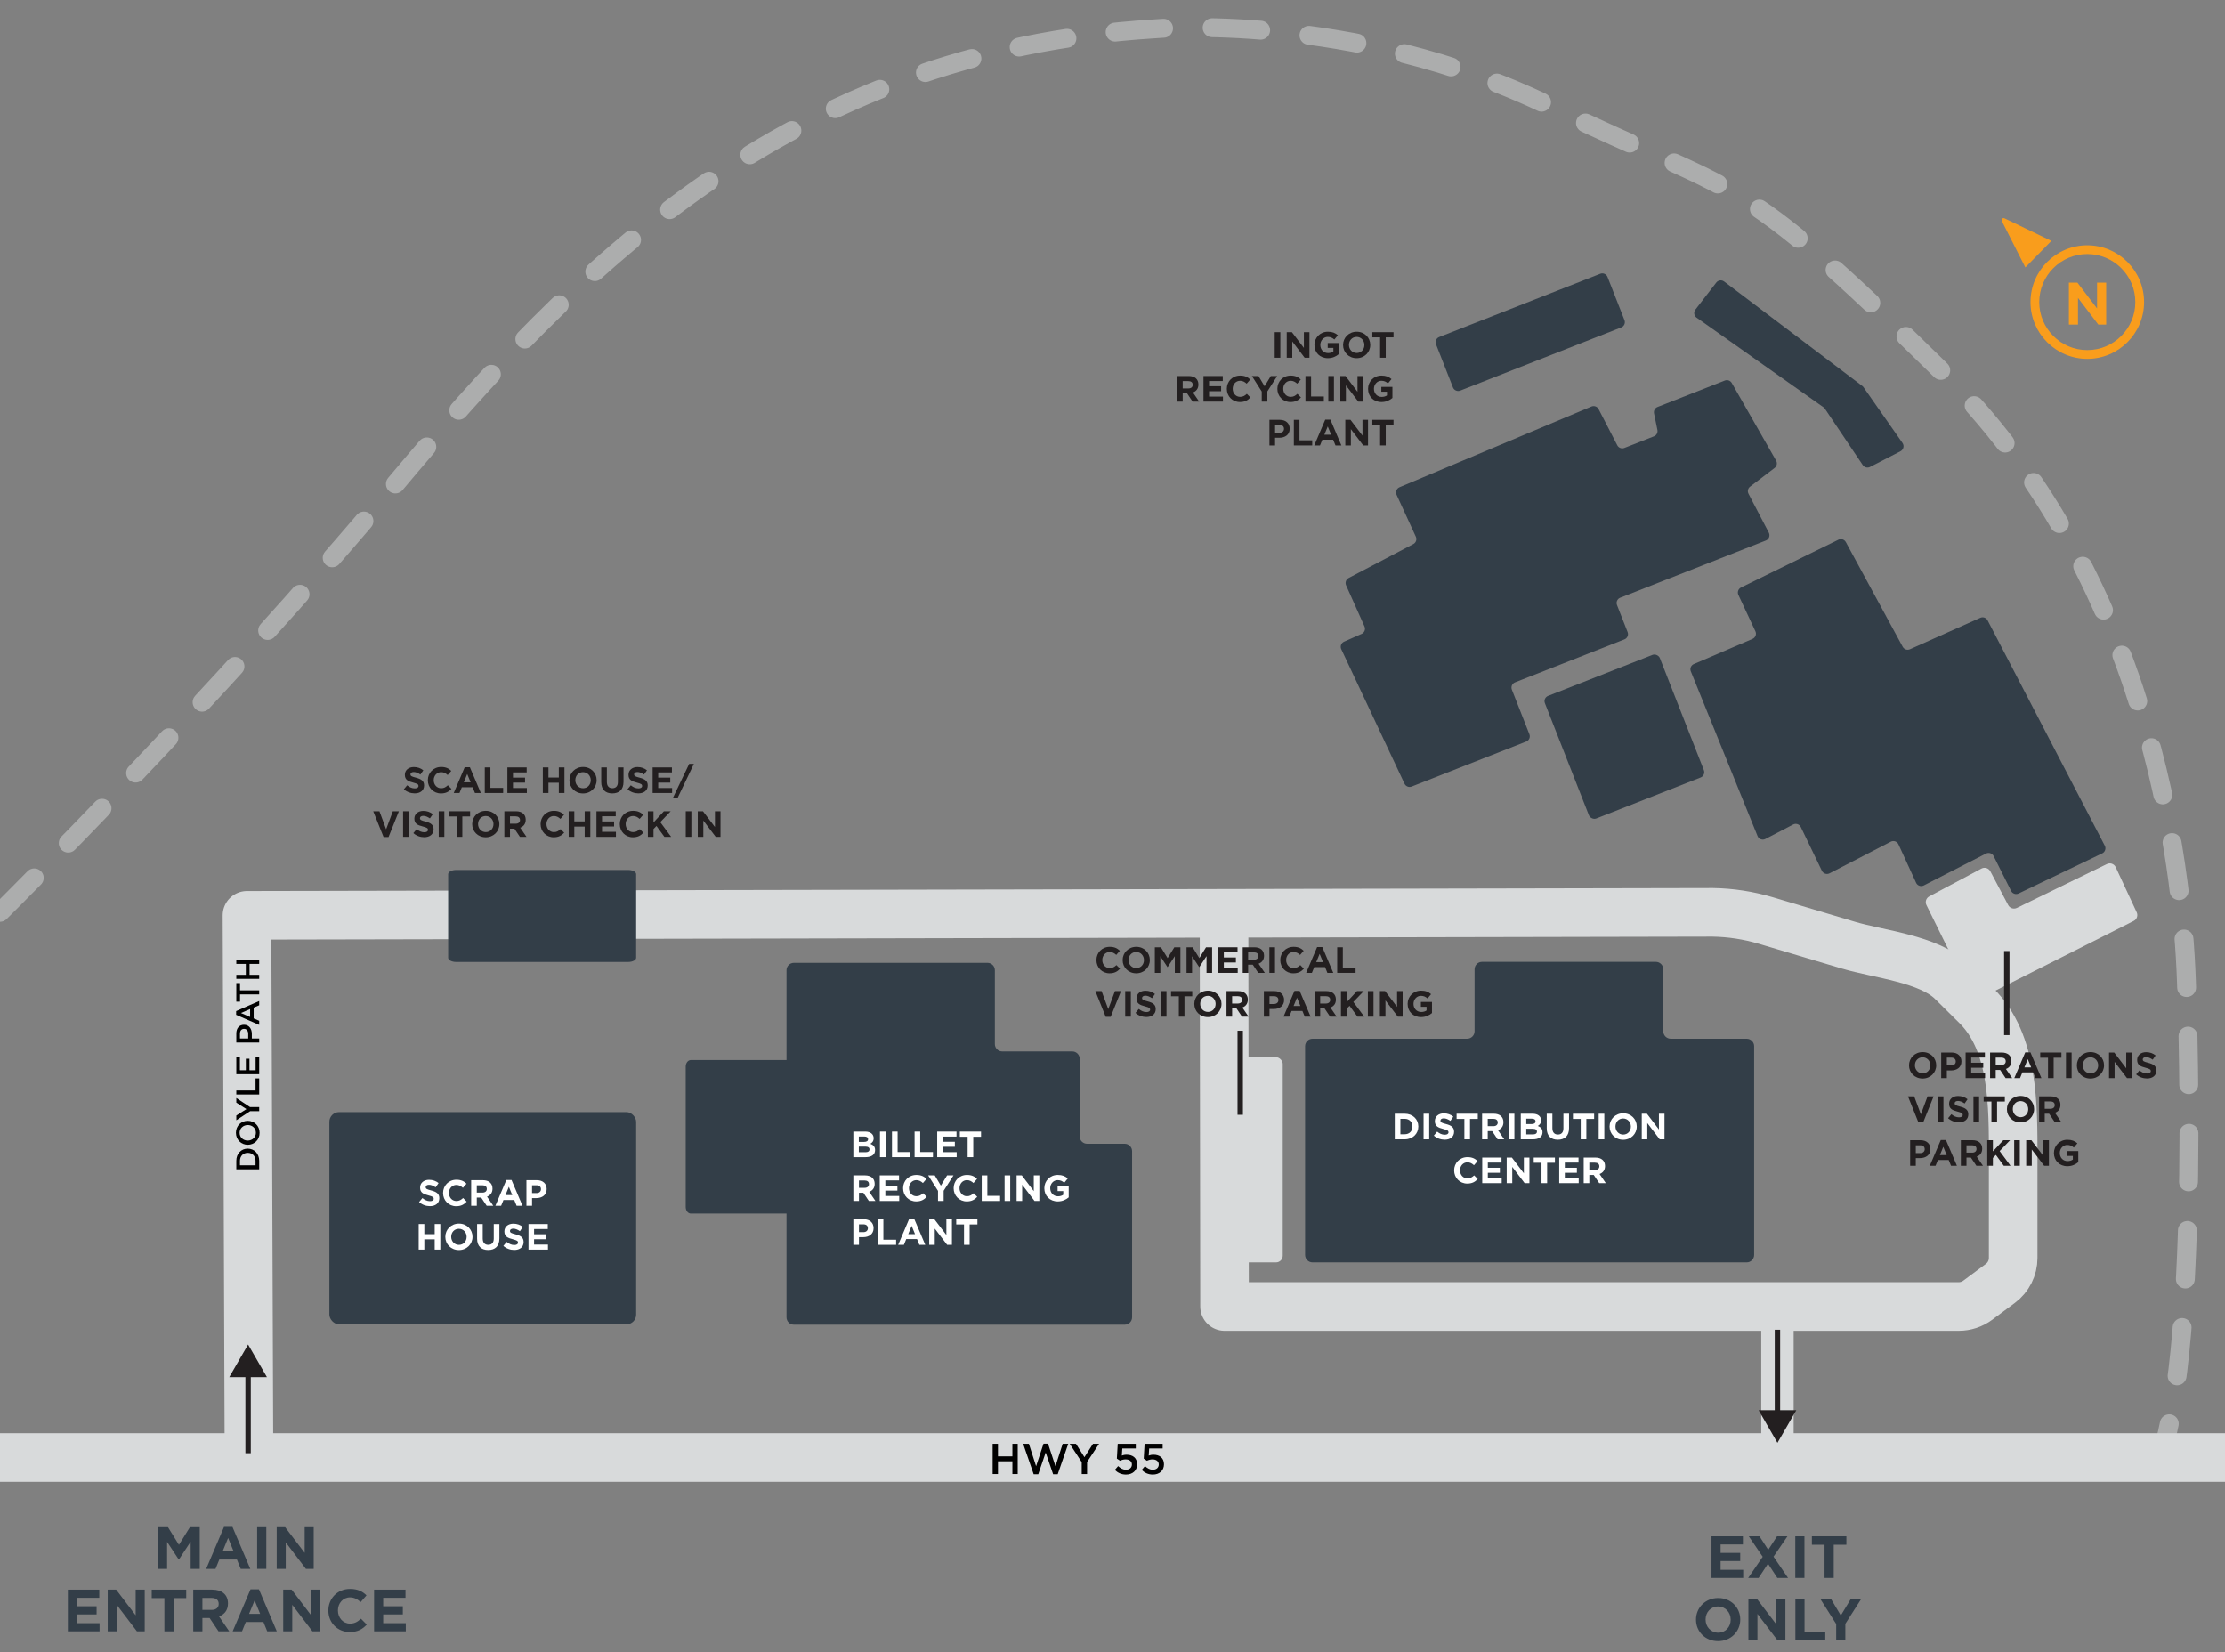 <?xml version="1.0" encoding="UTF-8"?>
<svg id="Layer_1" xmlns="http://www.w3.org/2000/svg" version="1.1" viewBox="0 0 824.25 612">
  <rect x="0" y="0" width="824.25" height="612" fill="#808080" stroke="none"/>
  <!-- Generator: Adobe Illustrator 30.0.0, SVG Export Plug-In . SVG Version: 2.1.1 Build 123)  -->
  <defs>
    <style>
      .st0 {
        stroke-width: 12px;
      }

      .st0, .st1 {
        stroke-miterlimit: 10;
      }

      .st0, .st1, .st2, .st3 {
        fill: none;
      }

      .st0, .st2, .st3 {
        stroke: #d8dadb;
      }

      .st4 {
        fill: #231f20;
      }

      .st1 {
        stroke: #231f20;
        stroke-width: 2px;
      }

      .st2 {
        stroke-width: 18px;
      }

      .st2, .st3 {
        stroke-linecap: round;
        stroke-linejoin: round;
      }

      .st5 {
        fill: #fff;
      }

      .st6 {
        fill: #f99d1c;
      }

      .st3 {
        isolation: isolate;
        opacity: .5;
        stroke-dasharray: 18;
        stroke-width: 7px;
      }

      .st7 {
        fill: #333e48;
      }

      .st8 {
        fill: #d8dadb;
      }
    </style>
  </defs>
  <path class="st3" d="M0,337.94s79.151-78.347,146.275-158.439C213.4,99.41,291.498,19.12,427.567,10.701c0,0,73.686-6.664,146.146,28.398,72.46,35.061,67.541,21.756,145.028,97.883,77.487,76.127,89.702,183.149,91.198,226.044,0,0,5.484,133.47-9.657,176.859"/>
  <g>
    <line class="st0" x1="658.456" y1="483.945" x2="658.456" y2="539.885"/>
    <path class="st2" d="M453.442,338.291l.188,145.653h272.012c2.519,0,4.971-.811,6.993-2.313l8.409-6.247c2.978-2.212,4.734-5.704,4.734-9.414v-37.08c0-19.46.252-42.635-13.582-56.322l-9.09-8.993c-8.504-8.414-26.985-10.081-38.449-13.501l-30.503-9.102c-6.391-1.907-13.013-2.927-19.682-3.033l-542.981,1.113.741,200.831H-33.352h863.011"/>
  </g>
  <path class="st7" d="M291.359,359.387v128.552c0,1.513,1.226,2.739,2.739,2.739h122.544c1.513,0,2.739-1.226,2.739-2.739v-61.537c0-1.513-1.226-2.739-2.739-2.739h-13.933c-1.513,0-2.739-1.226-2.739-2.739v-28.723c0-1.513-1.226-2.739-2.739-2.739h-25.95c-1.513,0-2.739-1.226-2.739-2.739v-27.336c0-1.513-1.226-2.739-2.739-2.739h-71.705c-1.513,0-2.739,1.226-2.739,2.739h0Z"/>
  <path class="st7" d="M616.163,381.993v-22.952c0-1.526-1.237-2.764-2.764-2.764h-64.377c-1.526,0-2.764,1.237-2.764,2.764v22.952c0,1.526-1.237,2.764-2.764,2.764h-57.257c-1.526,0-2.764,1.237-2.764,2.764v77.322c0,1.526,1.237,2.764,2.764,2.764h160.82c1.526,0,2.764-1.237,2.764-2.764v-77.322c0-1.526-1.237-2.764-2.764-2.764h-28.13c-1.526,0-2.764-1.237-2.764-2.764h0Z"/>
  <g>
    <path class="st7" d="M522.956,291.349l42.432-16.667c1.073-.421,1.601-1.632,1.179-2.705l-6.49-16.522c-.421-1.073.107-2.284,1.179-2.705l40.516-15.914c1.073-.421,1.601-1.632,1.179-2.705l-3.935-10.019c-.421-1.073.107-2.284,1.179-2.705l53.975-21.201c1.154-.453,1.661-1.808,1.087-2.907l-7.528-14.425c-.47-.901-.223-2.01.586-2.626l9.101-6.924c.833-.634,1.068-1.787.548-2.695l-16.431-28.768c-.514-.9-1.61-1.286-2.575-.907l-24.943,9.797c-.943.371-1.484,1.366-1.282,2.359l1.253,6.151c.202.993-.338,1.988-1.282,2.359l-10.967,4.308c-.996.391-2.126-.034-2.617-.985l-6.916-13.398c-.499-.968-1.659-1.388-2.663-.966l-71.098,29.893c-1.087.457-1.58,1.724-1.087,2.795l7.144,15.534c.464,1.009.057,2.204-.926,2.719l-23.98,12.583c-.976.512-1.385,1.694-.935,2.7l6.816,15.231c.472,1.055-.003,2.292-1.06,2.76l-6.496,2.876c-1.071.474-1.542,1.736-1.044,2.796l23.427,49.829c.468.995,1.628,1.456,2.651,1.054h.003Z"/>
    <rect class="st7" x="578.881" y="248.476" width="45.745" height="48.798" rx="2.086" ry="2.086" transform="translate(-58.105 238.886) rotate(-21.444)"/>
    <path class="st7" d="M738.535,317.091l6.481,12.921c.51,1.017,1.741,1.438,2.767.946l30.989-14.86c1.063-.51,1.493-1.798.949-2.844l-43.415-83.469c-.509-.98-1.694-1.393-2.702-.942l-26.061,11.64c-.995.444-2.164.048-2.684-.909l-21.075-38.783c-.534-.983-1.748-1.37-2.752-.877l-36.072,17.7c-1.021.501-1.453,1.727-.971,2.757l6.304,13.472c.5,1.068.016,2.337-1.067,2.802l-21.752,9.332c-1.044.448-1.538,1.648-1.111,2.701l24.726,61.02c.462,1.141,1.806,1.635,2.898,1.067l10.285-5.358c1.045-.544,2.332-.116,2.844.945l7.804,16.191c.51,1.058,1.793,1.487,2.837.948l22.683-11.714c1.058-.546,2.358-.098,2.854.985l6.522,14.229c.495,1.08,1.791,1.529,2.848.988l23.055-11.808c1.032-.528,2.296-.115,2.816.922v-.002h0Z"/>
    <path class="st7" d="M628.508,117.666l47.001,33.192c.208.147.387.33.528.541l14.027,20.874c.591.879,1.746,1.176,2.688.691l11.285-5.817c1.123-.579,1.478-2.015.754-3.05l-14.46-20.676c-.125-.179-.278-.337-.452-.469l-51.173-38.679c-.913-.69-2.211-.516-2.91.39l-7.737,10.025c-.725.94-.521,2.294.448,2.979h.001Z"/>
    <path class="st7" d="M531.977,127.542l6.271,15.966c.421,1.072,1.632,1.6,2.704,1.179l59.651-23.41c1.073-.421,1.601-1.632,1.18-2.705l-6.278-15.983c-.421-1.073-1.632-1.601-2.705-1.179l-59.645,23.428c-1.073.421-1.601,1.632-1.179,2.705h.001Z"/>
  </g>
  <g>
    <path d="M369.695,541.275v4.722h-1.969v-11.205h1.969v4.658h5.347v-4.658h1.969v11.205h-1.969v-4.722h-5.347Z"/>
    <path d="M386.577,534.76h1.665l2.753,8.339,2.673-8.308h2.065l-3.905,11.285h-1.697l-2.753-8.051-2.753,8.051h-1.697l-3.905-11.285h2.129l2.673,8.308,2.753-8.339h-.001Z"/>
    <path d="M402.705,545.997h-1.984v-4.418l-4.45-6.787h2.321l3.137,4.962,3.17-4.962h2.257l-4.45,6.739v4.466h0Z"/>
    <path d="M414.062,534.792h6.69v1.745h-4.994l-.176,2.625c.528-.192,1.024-.32,1.776-.32,2.193,0,3.89,1.152,3.89,3.537,0,2.305-1.665,3.81-4.146,3.81-1.713,0-3.058-.688-4.114-1.712l1.217-1.425c.896.833,1.841,1.345,2.881,1.345,1.345,0,2.226-.769,2.226-1.953,0-1.153-.929-1.873-2.321-1.873-.801,0-1.488.224-2.064.496l-1.185-.784.32-5.49h0Z"/>
    <path d="M424.015,534.792h6.69v1.745h-4.994l-.176,2.625c.528-.192,1.024-.32,1.776-.32,2.193,0,3.89,1.152,3.89,3.537,0,2.305-1.665,3.81-4.146,3.81-1.713,0-3.058-.688-4.114-1.712l1.217-1.425c.896.833,1.841,1.345,2.881,1.345,1.345,0,2.226-.769,2.226-1.953,0-1.153-.929-1.873-2.321-1.873-.801,0-1.488.224-2.064.496l-1.185-.784.32-5.49h0Z"/>
  </g>
  <g>
    <path d="M96.02,429.974v3.162h-8.481v-3.162c0-2.666,1.83-4.507,4.229-4.507s4.252,1.841,4.252,4.507ZM88.896,429.974v1.672h5.767v-1.672c0-1.781-1.199-2.944-2.872-2.944s-2.896,1.163-2.896,2.944h0Z"/>
    <path d="M96.166,419.613c0,2.605-1.975,4.422-4.374,4.422s-4.397-1.841-4.397-4.446,1.975-4.422,4.374-4.422,4.398,1.842,4.398,4.446h0ZM88.763,419.613c0,1.684,1.345,2.859,3.005,2.859s3.029-1.199,3.029-2.883-1.345-2.859-3.005-2.859-3.029,1.2-3.029,2.883Z"/>
    <path d="M96.02,410.089v1.502h-3.344l-5.137,3.368v-1.756l3.756-2.375-3.756-2.399v-1.708l5.101,3.368h3.38Z"/>
    <path d="M87.539,405.412v-1.49h7.124v-4.458h1.357v5.949h-8.481Z"/>
    <path d="M88.872,391.623v4.798h2.205v-4.252h1.333v4.252h2.278v-4.858h1.333v6.349h-8.481v-6.288h1.333,0Z"/>
    <path d="M93.294,382.982v1.684h2.726v1.49h-8.481v-3.344c0-1.975,1.115-3.223,2.847-3.223,1.915,0,2.908,1.527,2.908,3.393ZM88.896,382.934v1.732h3.053v-1.732c0-1.127-.618-1.83-1.526-1.83-1.006,0-1.527.715-1.527,1.83Z"/>
    <path d="M96.02,370.793v1.575l-2.047.86v4.01l2.047.872v1.527l-8.542-3.732v-1.381l8.542-3.732h0ZM89.26,375.24l3.392,1.454v-2.92l-3.392,1.466Z"/>
    <path d="M96.02,366.842v1.502h-7.1v2.69h-1.381v-6.882h1.381v2.689h7.1Z"/>
    <path d="M92.446,361.086h3.574v1.49h-8.481v-1.49h3.526v-4.046h-3.526v-1.49h8.481v1.49h-3.574v4.046Z"/>
  </g>
  <g>
    <path class="st5" d="M320.625,428.624h-4.507v-9.474h4.398c1.936,0,3.127.961,3.127,2.45v.027c0,1.069-.568,1.665-1.245,2.044,1.097.419,1.773,1.056,1.773,2.328v.027c0,1.732-1.408,2.599-3.547,2.599h0ZM321.573,421.952c0-.623-.487-.975-1.367-.975h-2.058v2.003h1.922c.921,0,1.503-.298,1.503-1.001v-.027h0ZM322.1,425.741c0-.636-.474-1.029-1.543-1.029h-2.409v2.084h2.477c.921,0,1.476-.325,1.476-1.029v-.027h-.001Z"/>
    <path class="st5" d="M325.982,428.624v-9.474h2.085v9.474h-2.085Z"/>
    <path class="st5" d="M330.433,428.624v-9.474h2.085v7.579h4.723v1.895h-6.808,0Z"/>
    <path class="st5" d="M338.809,428.624v-9.474h2.085v7.579h4.723v1.895h-6.808,0Z"/>
    <path class="st5" d="M347.185,428.624v-9.474h7.146v1.854h-5.075v1.922h4.466v1.854h-4.466v1.99h5.143v1.854h-7.214Z"/>
    <path class="st5" d="M360.542,421.072v7.552h-2.085v-7.552h-2.883v-1.922h7.851v1.922h-2.883Z"/>
    <path class="st5" d="M321.87,444.861l-2.029-3.032h-1.638v3.032h-2.085v-9.474h4.331c2.233,0,3.573,1.177,3.573,3.126v.027c0,1.53-.825,2.491-2.03,2.937l2.314,3.384h-2.437.001ZM321.911,438.622c0-.894-.623-1.354-1.638-1.354h-2.07v2.72h2.111c1.015,0,1.597-.542,1.597-1.34v-.027h0Z"/>
    <path class="st5" d="M325.901,444.861v-9.474h7.146v1.854h-5.075v1.922h4.466v1.854h-4.466v1.99h5.143v1.854h-7.214Z"/>
    <path class="st5" d="M339.406,445.024c-2.788,0-4.858-2.152-4.858-4.873v-.027c0-2.693,2.029-4.899,4.939-4.899,1.787,0,2.856.596,3.735,1.462l-1.326,1.529c-.73-.663-1.475-1.069-2.423-1.069-1.597,0-2.747,1.327-2.747,2.951v.027c0,1.625,1.123,2.978,2.747,2.978,1.083,0,1.746-.433,2.49-1.11l1.327,1.34c-.975,1.042-2.058,1.692-3.885,1.692h.001Z"/>
    <path class="st5" d="M349.568,441.085v3.776h-2.085v-3.735l-3.641-5.739h2.437l2.261,3.803,2.301-3.803h2.368l-3.641,5.698h0Z"/>
    <path class="st5" d="M358.134,445.024c-2.788,0-4.858-2.152-4.858-4.873v-.027c0-2.693,2.029-4.899,4.939-4.899,1.787,0,2.856.596,3.735,1.462l-1.326,1.529c-.73-.663-1.475-1.069-2.423-1.069-1.597,0-2.747,1.327-2.747,2.951v.027c0,1.625,1.123,2.978,2.747,2.978,1.083,0,1.746-.433,2.49-1.11l1.327,1.34c-.975,1.042-2.058,1.692-3.885,1.692h.001Z"/>
    <path class="st5" d="M363.68,444.861v-9.474h2.085v7.579h4.723v1.895h-6.808,0Z"/>
    <path class="st5" d="M372.15,444.861v-9.474h2.085v9.474h-2.085Z"/>
    <path class="st5" d="M383.247,444.861l-4.588-6.023v6.023h-2.058v-9.474h1.922l4.439,5.833v-5.833h2.058v9.474h-1.773,0Z"/>
    <path class="st5" d="M391.853,445.024c-2.951,0-4.98-2.071-4.98-4.873v-.027c0-2.693,2.098-4.899,4.967-4.899,1.705,0,2.734.46,3.722,1.299l-1.312,1.583c-.73-.609-1.381-.961-2.477-.961-1.517,0-2.721,1.34-2.721,2.951v.027c0,1.732,1.191,3.005,2.869,3.005.758,0,1.435-.189,1.963-.568v-1.354h-2.098v-1.8h4.114v4.115c-.975.826-2.314,1.502-4.047,1.502h0Z"/>
    <path class="st5" d="M319.786,458.257h-1.583v2.842h-2.085v-9.474h3.871c2.26,0,3.627,1.34,3.627,3.275v.027c0,2.193-1.705,3.33-3.83,3.33h0ZM321.505,454.941c0-.934-.649-1.435-1.691-1.435h-1.61v2.896h1.65c1.043,0,1.651-.623,1.651-1.435v-.027h0Z"/>
    <path class="st5" d="M325.157,461.099v-9.474h2.085v7.579h4.723v1.895h-6.808,0Z"/>
    <path class="st5" d="M340.584,461.099l-.866-2.125h-4.006l-.866,2.125h-2.125l4.06-9.542h1.922l4.061,9.542h-2.18ZM337.715,454.061l-1.259,3.072h2.518l-1.259-3.072Z"/>
    <path class="st5" d="M350.868,461.099l-4.588-6.023v6.023h-2.058v-9.474h1.922l4.439,5.833v-5.833h2.058v9.474h-1.773,0Z"/>
    <path class="st5" d="M359.203,453.547v7.552h-2.085v-7.552h-2.883v-1.922h7.851v1.922h-2.883Z"/>
  </g>
  <g>
    <path class="st4" d="M472.215,132.518v-9.474h2.085v9.474h-2.085Z"/>
    <path class="st4" d="M483.312,132.518l-4.588-6.023v6.023h-2.058v-9.474h1.922l4.439,5.833v-5.833h2.058v9.474h-1.773,0Z"/>
    <path class="st4" d="M491.918,132.68c-2.951,0-4.98-2.071-4.98-4.873v-.027c0-2.693,2.098-4.899,4.967-4.899,1.705,0,2.734.46,3.722,1.299l-1.312,1.583c-.73-.609-1.381-.961-2.477-.961-1.517,0-2.721,1.34-2.721,2.951v.027c0,1.732,1.191,3.005,2.869,3.005.758,0,1.435-.189,1.963-.568v-1.354h-2.098v-1.8h4.114v4.115c-.975.826-2.314,1.502-4.047,1.502Z"/>
    <path class="st4" d="M502.566,132.68c-2.923,0-5.021-2.179-5.021-4.873v-.027c0-2.693,2.124-4.899,5.048-4.899s5.021,2.179,5.021,4.873v.027c0,2.693-2.125,4.9-5.049,4.9h.001ZM505.436,127.78c0-1.624-1.191-2.978-2.87-2.978s-2.842,1.327-2.842,2.951v.027c0,1.625,1.191,2.978,2.869,2.978s2.843-1.327,2.843-2.951v-.027h0Z"/>
    <path class="st4" d="M513.35,124.965v7.552h-2.085v-7.552h-2.883v-1.922h7.851v1.922h-2.883Z"/>
    <path class="st4" d="M441.798,148.755l-2.029-3.032h-1.638v3.032h-2.085v-9.474h4.331c2.233,0,3.573,1.177,3.573,3.126v.027c0,1.53-.825,2.491-2.03,2.937l2.314,3.384h-2.437.001ZM441.839,142.516c0-.894-.623-1.354-1.638-1.354h-2.07v2.72h2.111c1.015,0,1.597-.542,1.597-1.34v-.027h0Z"/>
    <path class="st4" d="M445.829,148.755v-9.474h7.146v1.854h-5.075v1.922h4.466v1.854h-4.466v1.99h5.143v1.854h-7.214Z"/>
    <path class="st4" d="M459.334,148.917c-2.788,0-4.858-2.152-4.858-4.873v-.027c0-2.693,2.029-4.899,4.939-4.899,1.787,0,2.856.596,3.735,1.462l-1.326,1.529c-.73-.663-1.475-1.069-2.423-1.069-1.597,0-2.747,1.327-2.747,2.951v.027c0,1.625,1.123,2.978,2.747,2.978,1.083,0,1.746-.433,2.49-1.11l1.327,1.34c-.975,1.042-2.058,1.692-3.885,1.692h.001Z"/>
    <path class="st4" d="M469.496,144.978v3.776h-2.085v-3.735l-3.641-5.739h2.437l2.261,3.803,2.301-3.803h2.368l-3.641,5.698h0Z"/>
    <path class="st4" d="M478.061,148.917c-2.788,0-4.858-2.152-4.858-4.873v-.027c0-2.693,2.029-4.899,4.939-4.899,1.787,0,2.856.596,3.735,1.462l-1.326,1.529c-.73-.663-1.475-1.069-2.423-1.069-1.597,0-2.747,1.327-2.747,2.951v.027c0,1.625,1.123,2.978,2.747,2.978,1.083,0,1.746-.433,2.49-1.11l1.327,1.34c-.975,1.042-2.058,1.692-3.885,1.692h.001Z"/>
    <path class="st4" d="M483.607,148.755v-9.474h2.085v7.579h4.723v1.895h-6.808,0Z"/>
    <path class="st4" d="M492.078,148.755v-9.474h2.085v9.474h-2.085Z"/>
    <path class="st4" d="M503.175,148.755l-4.588-6.023v6.023h-2.058v-9.474h1.922l4.439,5.833v-5.833h2.058v9.474h-1.773,0Z"/>
    <path class="st4" d="M511.781,148.917c-2.951,0-4.98-2.071-4.98-4.873v-.027c0-2.693,2.098-4.899,4.967-4.899,1.705,0,2.734.46,3.722,1.299l-1.312,1.583c-.73-.609-1.381-.961-2.477-.961-1.517,0-2.721,1.34-2.721,2.951v.027c0,1.732,1.191,3.005,2.869,3.005.758,0,1.435-.189,1.963-.568v-1.354h-2.098v-1.8h4.114v4.115c-.975.826-2.314,1.502-4.047,1.502h0Z"/>
    <path class="st4" d="M473.934,162.15h-1.583v2.842h-2.085v-9.474h3.871c2.26,0,3.627,1.34,3.627,3.275v.027c0,2.193-1.705,3.33-3.83,3.33h0ZM475.653,158.834c0-.934-.649-1.435-1.691-1.435h-1.61v2.896h1.65c1.043,0,1.651-.623,1.651-1.435v-.027h0Z"/>
    <path class="st4" d="M479.306,164.993v-9.474h2.085v7.579h4.723v1.895h-6.808,0Z"/>
    <path class="st4" d="M494.732,164.993l-.866-2.125h-4.006l-.866,2.125h-2.125l4.06-9.542h1.922l4.061,9.542h-2.18ZM491.863,157.955l-1.259,3.072h2.518l-1.259-3.072Z"/>
    <path class="st4" d="M505.016,164.993l-4.588-6.023v6.023h-2.058v-9.474h1.922l4.439,5.833v-5.833h2.058v9.474h-1.773,0Z"/>
    <path class="st4" d="M513.351,157.44v7.552h-2.085v-7.552h-2.883v-1.922h7.851v1.922h-2.883Z"/>
  </g>
  <g>
    <path class="st4" d="M153.624,293.875c-1.435,0-2.883-.5-4.02-1.516l1.231-1.476c.853.704,1.746,1.15,2.829,1.15.853,0,1.367-.338,1.367-.893v-.027c0-.528-.325-.799-1.908-1.205-1.909-.487-3.14-1.015-3.14-2.896v-.027c0-1.719,1.38-2.855,3.316-2.855,1.38,0,2.558.433,3.519,1.205l-1.083,1.57c-.839-.582-1.665-.934-2.463-.934s-1.218.366-1.218.826v.027c0,.623.406.826,2.044,1.245,1.922.5,3.004,1.191,3.004,2.842v.027c0,1.881-1.435,2.937-3.479,2.937h.001Z"/>
    <path class="st4" d="M163.354,293.902c-2.788,0-4.859-2.152-4.859-4.873v-.027c0-2.693,2.03-4.899,4.94-4.899,1.787,0,2.856.596,3.736,1.462l-1.327,1.529c-.73-.663-1.475-1.069-2.422-1.069-1.597,0-2.748,1.327-2.748,2.951v.027c0,1.625,1.123,2.978,2.748,2.978,1.083,0,1.746-.433,2.49-1.11l1.326,1.34c-.974,1.042-2.057,1.692-3.884,1.692h0Z"/>
    <path class="st4" d="M175.952,293.74l-.866-2.125h-4.006l-.866,2.125h-2.125l4.061-9.542h1.922l4.061,9.542h-2.181ZM173.082,286.702l-1.258,3.072h2.517l-1.259-3.072Z"/>
    <path class="st4" d="M179.59,293.74v-9.474h2.084v7.579h4.724v1.895h-6.808Z"/>
    <path class="st4" d="M187.965,293.74v-9.474h7.146v1.854h-5.076v1.922h4.467v1.854h-4.467v1.99h5.143v1.854h-7.214.001Z"/>
    <path class="st4" d="M207.018,293.74v-3.803h-3.844v3.803h-2.084v-9.474h2.084v3.749h3.844v-3.749h2.084v9.474h-2.084Z"/>
    <path class="st4" d="M215.976,293.902c-2.923,0-5.021-2.179-5.021-4.873v-.027c0-2.693,2.125-4.899,5.048-4.899s5.021,2.179,5.021,4.873v.027c0,2.693-2.125,4.9-5.048,4.9h0ZM218.845,289.002c0-1.624-1.191-2.978-2.869-2.978s-2.842,1.327-2.842,2.951v.027c0,1.625,1.191,2.978,2.869,2.978s2.842-1.327,2.842-2.951v-.027Z"/>
    <path class="st4" d="M226.828,293.889c-2.544,0-4.101-1.421-4.101-4.209v-5.414h2.084v5.359c0,1.543.771,2.342,2.044,2.342s2.043-.771,2.043-2.274v-5.427h2.084v5.346c0,2.869-1.611,4.277-4.155,4.277h0Z"/>
    <path class="st4" d="M236.475,293.875c-1.435,0-2.883-.5-4.02-1.516l1.231-1.476c.853.704,1.746,1.15,2.829,1.15.853,0,1.367-.338,1.367-.893v-.027c0-.528-.325-.799-1.908-1.205-1.909-.487-3.14-1.015-3.14-2.896v-.027c0-1.719,1.38-2.855,3.316-2.855,1.38,0,2.558.433,3.519,1.205l-1.083,1.57c-.839-.582-1.665-.934-2.463-.934s-1.218.366-1.218.826v.027c0,.623.406.826,2.044,1.245,1.922.5,3.004,1.191,3.004,2.842v.027c0,1.881-1.435,2.937-3.479,2.937h.001Z"/>
    <path class="st4" d="M241.765,293.74v-9.474h7.146v1.854h-5.076v1.922h4.467v1.854h-4.467v1.99h5.143v1.854h-7.214.001Z"/>
    <path class="st4" d="M257.057,282.939l-5.996,12.533h-1.746l5.996-12.533h1.746Z"/>
    <path class="st4" d="M143.936,310.045h-1.84l-3.831-9.542h2.301l2.477,6.672,2.477-6.672h2.247l-3.831,9.542h0Z"/>
    <path class="st4" d="M149.321,309.977v-9.474h2.084v9.474h-2.084Z"/>
    <path class="st4" d="M157.142,310.112c-1.435,0-2.883-.5-4.02-1.516l1.231-1.476c.853.704,1.746,1.15,2.829,1.15.853,0,1.367-.338,1.367-.893v-.027c0-.528-.325-.799-1.908-1.205-1.909-.487-3.14-1.015-3.14-2.896v-.027c0-1.719,1.38-2.855,3.316-2.855,1.38,0,2.558.433,3.519,1.205l-1.083,1.57c-.839-.582-1.665-.934-2.463-.934s-1.218.366-1.218.826v.027c0,.623.406.826,2.043,1.245,1.922.5,3.005,1.191,3.005,2.842v.027c0,1.881-1.435,2.937-3.479,2.937h.001Z"/>
    <path class="st4" d="M162.527,309.977v-9.474h2.084v9.474h-2.084Z"/>
    <path class="st4" d="M171.269,302.425v7.552h-2.084v-7.552h-2.883v-1.922h7.85v1.922h-2.883Z"/>
    <path class="st4" d="M179.943,310.14c-2.924,0-5.021-2.179-5.021-4.873v-.027c0-2.693,2.125-4.899,5.048-4.899s5.021,2.179,5.021,4.873v.027c0,2.693-2.125,4.9-5.048,4.9h0ZM182.812,305.24c0-1.624-1.191-2.978-2.869-2.978s-2.842,1.327-2.842,2.951v.027c0,1.625,1.191,2.978,2.869,2.978s2.842-1.327,2.842-2.951v-.027Z"/>
    <path class="st4" d="M192.595,309.977l-2.03-3.032h-1.638v3.032h-2.084v-9.474h4.331c2.233,0,3.573,1.177,3.573,3.126v.027c0,1.53-.826,2.491-2.03,2.937l2.314,3.384h-2.436,0ZM192.636,303.738c0-.894-.623-1.354-1.638-1.354h-2.071v2.72h2.111c1.015,0,1.597-.541,1.597-1.34v-.027h.001Z"/>
    <path class="st4" d="M205.124,310.14c-2.788,0-4.859-2.152-4.859-4.873v-.027c0-2.693,2.03-4.899,4.94-4.899,1.787,0,2.856.596,3.736,1.462l-1.327,1.529c-.73-.663-1.475-1.069-2.422-1.069-1.597,0-2.748,1.327-2.748,2.951v.027c0,1.625,1.123,2.978,2.748,2.978,1.083,0,1.746-.433,2.49-1.11l1.326,1.34c-.974,1.042-2.057,1.692-3.884,1.692h0Z"/>
    <path class="st4" d="M216.599,309.977v-3.803h-3.844v3.803h-2.084v-9.474h2.084v3.749h3.844v-3.749h2.084v9.474h-2.084Z"/>
    <path class="st4" d="M220.954,309.977v-9.474h7.146v1.854h-5.076v1.922h4.467v1.854h-4.467v1.99h5.143v1.854h-7.214.001Z"/>
    <path class="st4" d="M234.459,310.14c-2.788,0-4.859-2.152-4.859-4.873v-.027c0-2.693,2.03-4.899,4.94-4.899,1.787,0,2.856.596,3.736,1.462l-1.327,1.529c-.73-.663-1.475-1.069-2.422-1.069-1.597,0-2.748,1.327-2.748,2.951v.027c0,1.625,1.123,2.978,2.748,2.978,1.083,0,1.746-.433,2.49-1.11l1.326,1.34c-.974,1.042-2.057,1.692-3.884,1.692h0Z"/>
    <path class="st4" d="M246.123,309.977l-2.937-4.033-1.096,1.137v2.896h-2.084v-9.474h2.084v4.142l3.844-4.142h2.518l-3.857,4.02,4.033,5.455h-2.505Z"/>
    <path class="st4" d="M254.037,309.977v-9.474h2.084v9.474h-2.084Z"/>
    <path class="st4" d="M265.135,309.977l-4.588-6.023v6.023h-2.058v-9.474h1.922l4.439,5.833v-5.833h2.058v9.474h-1.773,0Z"/>
  </g>
  <path class="st6" d="M777.323,120.237l-7.531-9.886v9.886h-3.377v-15.552h3.154l7.287,9.576v-9.576h3.377v15.552h-2.91Z"/>
  <path class="st6" d="M741.57,81.865c-.321-.633.344-1.312.984-1.004l7.696,3.707,9.672,4.658-4.815,4.915-4.815,4.915-4.858-9.574-3.865-7.617h0Z"/>
  <path class="st6" d="M773.233,132.93c-11.6,0-21.037-9.438-21.037-21.038s9.438-21.037,21.037-21.037,21.038,9.438,21.038,21.037-9.438,21.038-21.038,21.038ZM773.233,94.099c-9.811,0-17.792,7.981-17.792,17.792s7.981,17.793,17.792,17.793,17.793-7.982,17.793-17.793-7.982-17.792-17.793-17.792h0Z"/>
  <path class="st7" d="M254.019,395.081v52.008c0,1.343.852,2.432,1.902,2.432h37.895c1.05,0,1.902-1.089,1.902-2.432v-52.008c0-1.343-.852-2.432-1.902-2.432h-37.895c-1.05,0-1.902,1.089-1.902,2.432h0Z"/>
  <path class="st7" d="M169,356.321h63.685c1.645,0,2.978-.696,2.978-1.554v-30.97c0-.858-1.333-1.554-2.978-1.554h-63.685c-1.645,0-2.978.696-2.978,1.554v30.97c0,.858,1.333,1.554,2.978,1.554Z"/>
  <g>
    <path class="st7" d="M70.628,581.122v-10.069l-4.341,6.588h-.088l-4.297-6.522v10.003h-3.327v-15.424h3.658l4.054,6.522,4.054-6.522h3.658v15.424h-3.371,0Z"/>
    <path class="st7" d="M89.179,581.122l-1.41-3.459h-6.522l-1.41,3.459h-3.459l6.61-15.534h3.128l6.61,15.534s-3.547,0-3.547,0ZM84.507,569.665l-2.049,5.001h4.099l-2.049-5.001h0Z"/>
    <path class="st7" d="M95.258,581.122v-15.424h3.394v15.424h-3.394Z"/>
    <path class="st7" d="M113.326,581.122l-7.469-9.805v9.805h-3.35v-15.424h3.129l7.227,9.497v-9.497h3.349v15.424s-2.886,0-2.886,0Z"/>
    <path class="st7" d="M25.142,604.256v-15.424h11.634v3.019h-8.263v3.128h7.271v3.019h-7.271v3.239h8.373v3.019h-11.744Z"/>
    <path class="st7" d="M50.722,604.256l-7.469-9.805v9.805h-3.35v-15.424h3.129l7.227,9.497v-9.497h3.349v15.424h-2.886Z"/>
    <path class="st7" d="M64.293,591.961v12.295h-3.393v-12.295h-4.693v-3.129h12.78v3.129h-4.694Z"/>
    <path class="st7" d="M80.95,604.256l-3.305-4.936h-2.666v4.936h-3.394v-15.424h7.051c3.636,0,5.817,1.917,5.817,5.09v.044c0,2.49-1.344,4.054-3.305,4.781l3.768,5.508h-3.966ZM81.016,594.098c0-1.454-1.014-2.203-2.666-2.203h-3.371v4.429h3.437c1.653,0,2.6-.881,2.6-2.181v-.044h0Z"/>
    <path class="st7" d="M98.994,604.256l-1.41-3.459h-6.522l-1.41,3.459h-3.459l6.61-15.534h3.128l6.61,15.534s-3.547,0-3.547,0ZM94.323,592.798l-2.049,5.001h4.099l-2.049-5.001h0Z"/>
    <path class="st7" d="M115.738,604.256l-7.47-9.805v9.805h-3.349v-15.424h3.128l7.227,9.497v-9.497h3.349v15.424h-2.886.001Z"/>
    <path class="st7" d="M129.552,604.52c-4.539,0-7.91-3.503-7.91-7.933v-.044c0-4.385,3.305-7.976,8.042-7.976,2.909,0,4.649.969,6.082,2.379l-2.16,2.49c-1.189-1.08-2.401-1.741-3.944-1.741-2.6,0-4.473,2.159-4.473,4.803v.044c0,2.644,1.829,4.848,4.473,4.848,1.763,0,2.842-.705,4.054-1.807l2.159,2.181c-1.586,1.697-3.349,2.754-6.323,2.754v.002h0Z"/>
    <path class="st7" d="M138.584,604.256v-15.424h11.634v3.019h-8.262v3.128h7.271v3.019h-7.271v3.239h8.373v3.019h-11.745Z"/>
  </g>
  <g>
    <path class="st7" d="M634.023,584.486v-15.424h11.634v3.019h-8.263v3.128h7.271v3.019h-7.271v3.239h8.373v3.019h-11.744,0Z"/>
    <path class="st7" d="M658.414,584.486l-3.459-5.288-3.481,5.288h-3.856l5.377-7.844-5.156-7.58h3.966l3.239,5.002,3.261-5.002h3.856l-5.156,7.536,5.376,7.888h-3.967Z"/>
    <path class="st7" d="M665.066,584.486v-15.424h3.394v15.424h-3.394Z"/>
    <path class="st7" d="M679.3,572.191v12.295h-3.394v-12.295h-4.693v-3.129h12.779v3.129h-4.692Z"/>
    <path class="st7" d="M636.46,607.885c-4.76,0-8.175-3.548-8.175-7.933v-.044c0-4.385,3.459-7.976,8.219-7.976s8.174,3.547,8.174,7.932v.044c0,4.385-3.459,7.977-8.218,7.977ZM641.131,599.908c0-2.644-1.939-4.847-4.671-4.847s-4.628,2.159-4.628,4.803v.044c0,2.644,1.939,4.848,4.672,4.848s4.627-2.159,4.627-4.804v-.044Z"/>
    <path class="st7" d="M658.513,607.62l-7.469-9.805v9.805h-3.35v-15.424h3.129l7.228,9.497v-9.497h3.349v15.424h-2.887Z"/>
    <path class="st7" d="M665.099,607.62v-15.424h3.394v12.339h7.689v3.085h-11.083Z"/>
    <path class="st7" d="M683.607,601.473v6.147h-3.394v-6.081l-5.927-9.343h3.966l3.68,6.192,3.746-6.192h3.855l-5.927,9.276h.001Z"/>
  </g>
  <g>
    <line class="st1" x1="91.907" y1="538.277" x2="91.907" y2="508.069"/>
    <polygon class="st4" points="98.888 510.111 91.907 498.022 84.926 510.111 98.888 510.111"/>
  </g>
  <g>
    <line class="st1" x1="658.456" y1="492.55" x2="658.456" y2="524.397"/>
    <polygon class="st4" points="651.475 522.354 658.456 534.443 665.437 522.354 651.475 522.354"/>
  </g>
  <rect class="st7" x="122.016" y="411.942" width="113.648" height="78.607" rx="3.597" ry="3.597"/>
  <rect class="st8" x="447.309" y="391.605" width="27.88" height="76.001" rx="2.491" ry="2.491"/>
  <g>
    <path class="st5" d="M159.267,446.77c-1.435,0-2.883-.5-4.02-1.516l1.231-1.476c.853.704,1.746,1.15,2.829,1.15.853,0,1.367-.338,1.367-.893v-.027c0-.528-.325-.799-1.908-1.205-1.909-.487-3.14-1.015-3.14-2.896v-.027c0-1.719,1.38-2.855,3.316-2.855,1.38,0,2.558.433,3.519,1.205l-1.083,1.57c-.839-.582-1.665-.934-2.463-.934s-1.218.366-1.218.826v.027c0,.623.406.826,2.043,1.245,1.922.5,3.005,1.191,3.005,2.842v.027c0,1.881-1.435,2.937-3.479,2.937h.001Z"/>
    <path class="st5" d="M168.997,446.797c-2.788,0-4.859-2.152-4.859-4.873v-.027c0-2.693,2.03-4.899,4.94-4.899,1.787,0,2.856.596,3.736,1.462l-1.327,1.529c-.73-.663-1.475-1.069-2.422-1.069-1.597,0-2.748,1.327-2.748,2.951v.027c0,1.625,1.123,2.978,2.748,2.978,1.083,0,1.746-.433,2.49-1.11l1.326,1.34c-.974,1.042-2.057,1.692-3.884,1.692h0Z"/>
    <path class="st5" d="M180.296,446.635l-2.03-3.032h-1.638v3.032h-2.084v-9.474h4.331c2.233,0,3.573,1.177,3.573,3.126v.027c0,1.53-.826,2.491-2.03,2.937l2.314,3.384h-2.436,0ZM180.336,440.395c0-.894-.623-1.354-1.638-1.354h-2.071v2.72h2.111c1.015,0,1.597-.542,1.597-1.34v-.027h0Z"/>
    <path class="st5" d="M191.378,446.635l-.866-2.125h-4.006l-.866,2.125h-2.125l4.061-9.542h1.922l4.061,9.542h-2.181ZM188.508,439.597l-1.258,3.072h2.517l-1.259-3.072Z"/>
    <path class="st5" d="M198.683,443.792h-1.583v2.842h-2.084v-9.474h3.871c2.26,0,3.627,1.34,3.627,3.275v.027c0,2.193-1.706,3.33-3.831,3.33h0ZM200.402,440.477c0-.934-.649-1.435-1.691-1.435h-1.611v2.896h1.651c1.042,0,1.651-.623,1.651-1.435v-.027h0Z"/>
    <path class="st5" d="M161.034,462.872v-3.803h-3.844v3.803h-2.084v-9.474h2.084v3.749h3.844v-3.749h2.084v9.474h-2.084Z"/>
    <path class="st5" d="M169.992,463.035c-2.923,0-5.021-2.179-5.021-4.873v-.027c0-2.693,2.125-4.899,5.048-4.899s5.021,2.179,5.021,4.873v.027c0,2.693-2.125,4.9-5.048,4.9h0ZM172.861,458.135c0-1.624-1.191-2.978-2.869-2.978s-2.842,1.327-2.842,2.951v.027c0,1.625,1.191,2.978,2.869,2.978s2.842-1.327,2.842-2.951v-.027Z"/>
    <path class="st5" d="M180.843,463.021c-2.544,0-4.101-1.421-4.101-4.209v-5.414h2.084v5.36c0,1.542.771,2.341,2.044,2.341s2.043-.771,2.043-2.274v-5.427h2.084v5.346c0,2.869-1.611,4.277-4.155,4.277h0Z"/>
    <path class="st5" d="M190.491,463.007c-1.435,0-2.883-.5-4.02-1.516l1.231-1.476c.853.704,1.746,1.15,2.829,1.15.853,0,1.367-.338,1.367-.893v-.027c0-.528-.325-.799-1.908-1.205-1.909-.487-3.14-1.015-3.14-2.896v-.027c0-1.719,1.38-2.855,3.316-2.855,1.38,0,2.558.433,3.519,1.205l-1.083,1.57c-.839-.582-1.665-.934-2.463-.934s-1.218.366-1.218.826v.027c0,.623.406.826,2.044,1.245,1.922.5,3.004,1.191,3.004,2.842v.027c0,1.881-1.435,2.937-3.479,2.937h.001Z"/>
    <path class="st5" d="M195.78,462.872v-9.474h7.146v1.854h-5.076v1.922h4.467v1.854h-4.467v1.99h5.143v1.854h-7.214.001Z"/>
  </g>
  <g>
    <path class="st4" d="M411.03,360.515c-2.788,0-4.858-2.152-4.858-4.873v-.027c0-2.693,2.029-4.899,4.939-4.899,1.787,0,2.856.596,3.735,1.462l-1.326,1.529c-.73-.663-1.475-1.069-2.423-1.069-1.597,0-2.747,1.327-2.747,2.951v.026c0,1.625,1.123,2.979,2.747,2.979,1.083,0,1.746-.434,2.49-1.11l1.327,1.34c-.975,1.042-2.058,1.692-3.885,1.692h.001Z"/>
    <path class="st4" d="M420.908,360.515c-2.923,0-5.021-2.18-5.021-4.873v-.027c0-2.693,2.124-4.899,5.048-4.899s5.021,2.18,5.021,4.873v.026c0,2.693-2.125,4.9-5.049,4.9h.001ZM423.778,355.614c0-1.624-1.191-2.978-2.87-2.978s-2.842,1.327-2.842,2.951v.026c0,1.625,1.191,2.979,2.869,2.979s2.843-1.327,2.843-2.951v-.027h0Z"/>
    <path class="st4" d="M435.211,360.352v-6.185l-2.666,4.046h-.054l-2.64-4.006v6.145h-2.044v-9.474h2.247l2.49,4.006,2.49-4.006h2.247v9.474h-2.071.001Z"/>
    <path class="st4" d="M446.956,360.352v-6.185l-2.666,4.046h-.054l-2.64-4.006v6.145h-2.044v-9.474h2.247l2.49,4.006,2.49-4.006h2.247v9.474h-2.071.001Z"/>
    <path class="st4" d="M451.298,360.352v-9.474h7.146v1.854h-5.075v1.922h4.466v1.854h-4.466v1.99h5.143v1.854h-7.214Z"/>
    <path class="st4" d="M466.115,360.352l-2.029-3.031h-1.638v3.031h-2.085v-9.474h4.331c2.233,0,3.573,1.177,3.573,3.126v.027c0,1.529-.825,2.49-2.03,2.937l2.314,3.384h-2.437.001ZM466.156,354.112c0-.894-.623-1.354-1.638-1.354h-2.07v2.721h2.111c1.015,0,1.597-.542,1.597-1.34v-.027h0Z"/>
    <path class="st4" d="M470.241,360.352v-9.474h2.085v9.474h-2.085Z"/>
    <path class="st4" d="M479.133,360.515c-2.788,0-4.858-2.152-4.858-4.873v-.027c0-2.693,2.029-4.899,4.939-4.899,1.787,0,2.856.596,3.735,1.462l-1.326,1.529c-.73-.663-1.475-1.069-2.423-1.069-1.597,0-2.747,1.327-2.747,2.951v.026c0,1.625,1.123,2.979,2.747,2.979,1.083,0,1.746-.434,2.49-1.11l1.327,1.34c-.975,1.042-2.058,1.692-3.885,1.692h.001Z"/>
    <path class="st4" d="M491.73,360.352l-.866-2.125h-4.006l-.866,2.125h-2.125l4.06-9.542h1.922l4.061,9.542h-2.18ZM488.861,353.313l-1.259,3.072h2.518l-1.259-3.072Z"/>
    <path class="st4" d="M495.368,360.352v-9.474h2.085v7.579h4.723v1.895h-6.808,0Z"/>
    <path class="st4" d="M411.45,376.657h-1.841l-3.83-9.542h2.301l2.477,6.672,2.477-6.672h2.247l-3.83,9.542h-.001Z"/>
    <path class="st4" d="M416.834,376.589v-9.474h2.085v9.474h-2.085Z"/>
    <path class="st4" d="M424.656,376.725c-1.435,0-2.883-.501-4.02-1.516l1.231-1.476c.853.704,1.746,1.15,2.829,1.15.853,0,1.367-.339,1.367-.894v-.026c0-.528-.325-.799-1.909-1.205-1.908-.487-3.14-1.015-3.14-2.896v-.027c0-1.719,1.381-2.855,3.316-2.855,1.38,0,2.558.434,3.519,1.205l-1.083,1.569c-.839-.582-1.664-.934-2.463-.934s-1.219.365-1.219.825v.027c0,.623.406.826,2.044,1.245,1.922.501,3.005,1.191,3.005,2.843v.026c0,1.882-1.435,2.938-3.479,2.938h.002,0Z"/>
    <path class="st4" d="M430.04,376.589v-9.474h2.085v9.474h-2.085Z"/>
    <path class="st4" d="M438.783,369.037v7.552h-2.085v-7.552h-2.883v-1.922h7.851v1.922h-2.883Z"/>
    <path class="st4" d="M447.456,376.752c-2.923,0-5.021-2.18-5.021-4.873v-.027c0-2.693,2.124-4.899,5.048-4.899s5.021,2.18,5.021,4.873v.026c0,2.693-2.125,4.9-5.049,4.9h.001ZM450.326,371.852c0-1.624-1.191-2.978-2.87-2.978s-2.842,1.327-2.842,2.951v.026c0,1.625,1.191,2.979,2.869,2.979s2.843-1.327,2.843-2.951v-.027h0Z"/>
    <path class="st4" d="M460.107,376.589l-2.029-3.031h-1.638v3.031h-2.085v-9.474h4.331c2.233,0,3.573,1.177,3.573,3.126v.027c0,1.529-.825,2.49-2.03,2.937l2.314,3.384h-2.437.001ZM460.148,370.35c0-.894-.623-1.354-1.638-1.354h-2.07v2.721h2.111c1.015,0,1.597-.542,1.597-1.34v-.027h0Z"/>
    <path class="st4" d="M471.866,373.747h-1.583v2.842h-2.085v-9.474h3.871c2.26,0,3.627,1.34,3.627,3.275v.026c0,2.193-1.705,3.33-3.83,3.33h0ZM473.585,370.431c0-.934-.649-1.435-1.691-1.435h-1.61v2.896h1.65c1.043,0,1.651-.622,1.651-1.435v-.027h0Z"/>
    <path class="st4" d="M483.342,376.589l-.866-2.125h-4.006l-.866,2.125h-2.125l4.06-9.542h1.922l4.061,9.542h-2.18ZM480.473,369.551l-1.259,3.072h2.518l-1.259-3.072Z"/>
    <path class="st4" d="M492.731,376.589l-2.029-3.031h-1.638v3.031h-2.085v-9.474h4.331c2.233,0,3.573,1.177,3.573,3.126v.027c0,1.529-.825,2.49-2.03,2.937l2.314,3.384h-2.437.001ZM492.772,370.35c0-.894-.623-1.354-1.638-1.354h-2.07v2.721h2.111c1.015,0,1.597-.542,1.597-1.34v-.027h0Z"/>
    <path class="st4" d="M502.88,376.589l-2.938-4.033-1.096,1.137v2.896h-2.085v-9.474h2.085v4.142l3.844-4.142h2.517l-3.856,4.02,4.033,5.454h-2.504Z"/>
    <path class="st4" d="M506.734,376.589v-9.474h2.085v9.474h-2.085Z"/>
    <path class="st4" d="M517.832,376.589l-4.588-6.022v6.022h-2.058v-9.474h1.922l4.439,5.833v-5.833h2.058v9.474h-1.773Z"/>
    <path class="st4" d="M526.437,376.752c-2.951,0-4.98-2.071-4.98-4.873v-.027c0-2.693,2.098-4.899,4.967-4.899,1.705,0,2.734.461,3.722,1.3l-1.312,1.583c-.73-.608-1.381-.961-2.477-.961-1.517,0-2.721,1.34-2.721,2.951v.026c0,1.732,1.191,3.005,2.869,3.005.758,0,1.435-.189,1.963-.568v-1.354h-2.098v-1.8h4.114v4.114c-.975.826-2.314,1.503-4.047,1.503h0Z"/>
  </g>
  <g>
    <path class="st5" d="M520.387,422.019h-3.695v-9.474h3.695c2.978,0,5.034,2.043,5.034,4.71v.027c0,2.667-2.057,4.737-5.034,4.737ZM523.242,417.282c0-1.678-1.15-2.855-2.855-2.855h-1.61v5.711h1.61c1.705,0,2.855-1.15,2.855-2.829v-.027h0Z"/>
    <path class="st5" d="M527.367,422.019v-9.474h2.085v9.474h-2.085Z"/>
    <path class="st5" d="M535.189,422.155c-1.435,0-2.883-.5-4.02-1.516l1.231-1.476c.853.704,1.746,1.15,2.829,1.15.853,0,1.367-.338,1.367-.893v-.027c0-.528-.325-.799-1.909-1.205-1.908-.487-3.14-1.015-3.14-2.896v-.027c0-1.719,1.381-2.855,3.316-2.855,1.38,0,2.558.433,3.519,1.205l-1.083,1.57c-.839-.582-1.664-.934-2.463-.934s-1.219.366-1.219.826v.027c0,.623.406.826,2.044,1.245,1.922.5,3.005,1.191,3.005,2.842v.027c0,1.881-1.435,2.937-3.479,2.937h.002Z"/>
    <path class="st5" d="M544.567,414.467v7.552h-2.085v-7.552h-2.883v-1.922h7.851v1.922h-2.883Z"/>
    <path class="st5" d="M554.796,422.019l-2.029-3.032h-1.638v3.032h-2.085v-9.474h4.331c2.233,0,3.573,1.177,3.573,3.126v.027c0,1.53-.825,2.491-2.03,2.937l2.314,3.384h-2.437.001ZM554.837,415.78c0-.894-.623-1.354-1.638-1.354h-2.07v2.72h2.111c1.015,0,1.597-.542,1.597-1.34v-.027h0Z"/>
    <path class="st5" d="M558.922,422.019v-9.474h2.085v9.474h-2.085Z"/>
    <path class="st5" d="M567.881,422.019h-4.507v-9.474h4.398c1.936,0,3.127.961,3.127,2.45v.027c0,1.069-.568,1.665-1.245,2.044,1.097.419,1.773,1.056,1.773,2.328v.027c0,1.732-1.408,2.599-3.547,2.599h0ZM568.829,415.347c0-.623-.487-.975-1.367-.975h-2.058v2.003h1.922c.921,0,1.503-.298,1.503-1.001v-.027h0ZM569.356,419.137c0-.636-.474-1.029-1.543-1.029h-2.409v2.084h2.477c.921,0,1.476-.325,1.476-1.029v-.027h0Z"/>
    <path class="st5" d="M577.096,422.168c-2.544,0-4.101-1.421-4.101-4.209v-5.414h2.084v5.36c0,1.542.771,2.341,2.044,2.341s2.044-.771,2.044-2.274v-5.427h2.084v5.346c0,2.869-1.61,4.277-4.155,4.277h0Z"/>
    <path class="st5" d="M587.664,414.467v7.552h-2.085v-7.552h-2.883v-1.922h7.851v1.922h-2.883Z"/>
    <path class="st5" d="M592.235,422.019v-9.474h2.085v9.474h-2.085Z"/>
    <path class="st5" d="M601.289,422.182c-2.923,0-5.021-2.179-5.021-4.873v-.027c0-2.693,2.124-4.899,5.048-4.899s5.021,2.179,5.021,4.873v.027c0,2.693-2.125,4.9-5.049,4.9h.001ZM604.159,417.282c0-1.624-1.191-2.978-2.87-2.978s-2.842,1.327-2.842,2.951v.027c0,1.625,1.191,2.978,2.869,2.978s2.843-1.327,2.843-2.951v-.027h0Z"/>
    <path class="st5" d="M614.834,422.019l-4.588-6.023v6.023h-2.058v-9.474h1.922l4.439,5.833v-5.833h2.058v9.474h-1.773Z"/>
    <path class="st5" d="M543.546,438.419c-2.788,0-4.858-2.152-4.858-4.873v-.027c0-2.693,2.029-4.899,4.939-4.899,1.787,0,2.856.596,3.735,1.462l-1.326,1.529c-.73-.663-1.475-1.069-2.423-1.069-1.597,0-2.747,1.327-2.747,2.951v.027c0,1.625,1.123,2.978,2.747,2.978,1.083,0,1.746-.433,2.49-1.11l1.327,1.34c-.975,1.042-2.058,1.692-3.885,1.692h0Z"/>
    <path class="st5" d="M549.093,438.257v-9.474h7.146v1.854h-5.075v1.922h4.466v1.854h-4.466v1.99h5.143v1.854h-7.214Z"/>
    <path class="st5" d="M564.804,438.257l-4.588-6.023v6.023h-2.058v-9.474h1.922l4.439,5.833v-5.833h2.058v9.474h-1.773Z"/>
    <path class="st5" d="M573.139,430.705v7.552h-2.085v-7.552h-2.883v-1.922h7.851v1.922h-2.883Z"/>
    <path class="st5" d="M577.616,438.257v-9.474h7.146v1.854h-5.075v1.922h4.466v1.854h-4.466v1.99h5.143v1.854h-7.214Z"/>
    <path class="st5" d="M592.433,438.257l-2.029-3.032h-1.638v3.032h-2.085v-9.474h4.331c2.233,0,3.573,1.177,3.573,3.126v.027c0,1.53-.825,2.491-2.03,2.937l2.314,3.384h-2.437.001ZM592.474,432.018c0-.894-.623-1.354-1.638-1.354h-2.07v2.72h2.111c1.015,0,1.597-.542,1.597-1.34v-.027h0Z"/>
  </g>
  <g>
    <path class="st4" d="M712.221,399.508c-2.923,0-5.021-2.179-5.021-4.873v-.027c0-2.693,2.124-4.899,5.048-4.899s5.021,2.179,5.021,4.873v.027c0,2.693-2.125,4.9-5.049,4.9h.001ZM715.091,394.608c0-1.624-1.191-2.978-2.87-2.978s-2.842,1.327-2.842,2.951v.027c0,1.625,1.191,2.978,2.869,2.978s2.843-1.327,2.843-2.951v-.027h0Z"/>
    <path class="st4" d="M722.788,396.503h-1.583v2.842h-2.085v-9.474h3.871c2.26,0,3.627,1.34,3.627,3.275v.027c0,2.193-1.705,3.33-3.83,3.33h0ZM724.507,393.187c0-.934-.649-1.435-1.691-1.435h-1.61v2.896h1.65c1.043,0,1.651-.623,1.651-1.435v-.027h0Z"/>
    <path class="st4" d="M728.159,399.346v-9.474h7.146v1.854h-5.075v1.922h4.466v1.854h-4.466v1.99h5.143v1.854h-7.214Z"/>
    <path class="st4" d="M742.977,399.346l-2.029-3.032h-1.638v3.032h-2.085v-9.474h4.331c2.233,0,3.573,1.177,3.573,3.126v.027c0,1.53-.825,2.491-2.03,2.937l2.314,3.384h-2.437.001ZM743.018,393.106c0-.894-.623-1.354-1.638-1.354h-2.07v2.72h2.111c1.015,0,1.597-.542,1.597-1.34v-.027h0Z"/>
    <path class="st4" d="M754.059,399.346l-.866-2.125h-4.006l-.866,2.125h-2.125l4.06-9.542h1.922l4.061,9.542h-2.18,0ZM751.19,392.308l-1.259,3.072h2.518l-1.259-3.072h0Z"/>
    <path class="st4" d="M760.771,391.793v7.552h-2.085v-7.552h-2.883v-1.922h7.851v1.922h-2.883Z"/>
    <path class="st4" d="M765.343,399.346v-9.474h2.085v9.474h-2.085Z"/>
    <path class="st4" d="M774.396,399.508c-2.923,0-5.021-2.179-5.021-4.873v-.027c0-2.693,2.124-4.899,5.048-4.899s5.021,2.179,5.021,4.873v.027c0,2.693-2.125,4.9-5.049,4.9h.001ZM777.266,394.608c0-1.624-1.191-2.978-2.87-2.978s-2.842,1.327-2.842,2.951v.027c0,1.625,1.191,2.978,2.869,2.978s2.843-1.327,2.843-2.951v-.027h0Z"/>
    <path class="st4" d="M787.941,399.346l-4.588-6.023v6.023h-2.058v-9.474h1.922l4.439,5.833v-5.833h2.058v9.474h-1.773Z"/>
    <path class="st4" d="M795.355,399.481c-1.435,0-2.883-.5-4.02-1.516l1.231-1.476c.853.704,1.746,1.15,2.829,1.15.853,0,1.367-.338,1.367-.893v-.027c0-.528-.325-.799-1.909-1.205-1.908-.487-3.14-1.015-3.14-2.896v-.027c0-1.719,1.381-2.855,3.316-2.855,1.38,0,2.558.433,3.519,1.205l-1.083,1.57c-.839-.582-1.664-.934-2.463-.934s-1.219.366-1.219.826v.027c0,.623.406.826,2.044,1.245,1.922.5,3.005,1.191,3.005,2.842v.027c0,1.881-1.435,2.937-3.479,2.937h.002Z"/>
    <path class="st4" d="M712.478,415.651h-1.841l-3.83-9.542h2.301l2.477,6.672,2.477-6.672h2.247l-3.83,9.542h0Z"/>
    <path class="st4" d="M717.862,415.583v-9.474h2.085v9.474h-2.085Z"/>
    <path class="st4" d="M725.684,415.718c-1.435,0-2.883-.5-4.02-1.516l1.231-1.476c.853.704,1.746,1.15,2.829,1.15.853,0,1.367-.338,1.367-.893v-.027c0-.528-.325-.799-1.909-1.205-1.908-.487-3.14-1.015-3.14-2.896v-.027c0-1.719,1.381-2.855,3.316-2.855,1.38,0,2.558.433,3.519,1.205l-1.083,1.57c-.839-.582-1.664-.934-2.463-.934s-1.219.366-1.219.826v.027c0,.623.406.826,2.044,1.245,1.922.5,3.005,1.191,3.005,2.842v.027c0,1.881-1.435,2.937-3.479,2.937h.002Z"/>
    <path class="st4" d="M731.068,415.583v-9.474h2.085v9.474h-2.085Z"/>
    <path class="st4" d="M739.811,408.031v7.552h-2.085v-7.552h-2.883v-1.922h7.851v1.922h-2.883Z"/>
    <path class="st4" d="M748.484,415.746c-2.923,0-5.021-2.179-5.021-4.873v-.027c0-2.693,2.124-4.899,5.048-4.899s5.021,2.179,5.021,4.873v.027c0,2.693-2.125,4.9-5.049,4.9h.001ZM751.354,410.846c0-1.624-1.191-2.978-2.87-2.978s-2.842,1.327-2.842,2.951v.027c0,1.625,1.191,2.978,2.869,2.978s2.843-1.327,2.843-2.951v-.027h0Z"/>
    <path class="st4" d="M761.136,415.583l-2.029-3.032h-1.638v3.032h-2.085v-9.474h4.331c2.233,0,3.573,1.177,3.573,3.126v.027c0,1.53-.825,2.491-2.03,2.937l2.314,3.384h-2.437.001ZM761.177,409.344c0-.894-.623-1.354-1.638-1.354h-2.07v2.72h2.111c1.015,0,1.597-.542,1.597-1.34v-.027h0Z"/>
    <path class="st4" d="M711.287,428.978h-1.583v2.842h-2.085v-9.474h3.871c2.26,0,3.627,1.34,3.627,3.275v.027c0,2.193-1.705,3.33-3.83,3.33h0ZM713.006,425.663c0-.934-.649-1.435-1.691-1.435h-1.61v2.896h1.65c1.043,0,1.651-.623,1.651-1.435v-.027h0Z"/>
    <path class="st4" d="M722.763,431.821l-.866-2.125h-4.006l-.866,2.125h-2.125l4.06-9.542h1.922l4.061,9.542h-2.18,0ZM719.893,424.783l-1.259,3.072h2.518l-1.259-3.072h0Z"/>
    <path class="st4" d="M732.152,431.821l-2.029-3.032h-1.638v3.032h-2.085v-9.474h4.331c2.233,0,3.573,1.177,3.573,3.126v.027c0,1.53-.825,2.491-2.03,2.937l2.314,3.384h-2.437.001ZM732.193,425.581c0-.894-.623-1.354-1.638-1.354h-2.07v2.72h2.111c1.015,0,1.597-.541,1.597-1.34v-.027h0Z"/>
    <path class="st4" d="M742.302,431.821l-2.938-4.033-1.096,1.137v2.896h-2.085v-9.474h2.085v4.142l3.844-4.142h2.517l-3.856,4.02,4.033,5.455h-2.504Z"/>
    <path class="st4" d="M746.156,431.821v-9.474h2.085v9.474h-2.085Z"/>
    <path class="st4" d="M757.253,431.821l-4.588-6.023v6.023h-2.058v-9.474h1.922l4.439,5.833v-5.833h2.058v9.474h-1.773Z"/>
    <path class="st4" d="M765.858,431.983c-2.951,0-4.98-2.071-4.98-4.873v-.027c0-2.693,2.098-4.899,4.967-4.899,1.705,0,2.734.46,3.722,1.299l-1.312,1.583c-.73-.609-1.381-.961-2.477-.961-1.517,0-2.721,1.34-2.721,2.951v.027c0,1.732,1.191,3.005,2.869,3.005.758,0,1.435-.189,1.963-.568v-1.354h-2.098v-1.8h4.114v4.115c-.975.826-2.314,1.502-4.047,1.502h0Z"/>
  </g>
  <line class="st1" x1="459.439" y1="381.8" x2="459.439" y2="412.943"/>
  <path class="st8" d="M733.461,369.84l56.971-28.711c1.197-.603,1.679-2.063,1.075-3.261l-7.776-16.723c-.603-1.197-2.063-1.679-3.261-1.075l-33.294,16.222c-1.197.603-2.657.122-3.261-1.075l-6.576-12.436c-.603-1.197-2.063-1.679-3.261-1.075l-19.341,10.304c-1.197.603-1.679,2.063-1.075,3.261l16.537,33.495c.603,1.197,2.063,1.679,3.261,1.075h0Z"/>
  <line class="st1" x1="743.413" y1="383.419" x2="743.413" y2="352.277"/>
</svg>